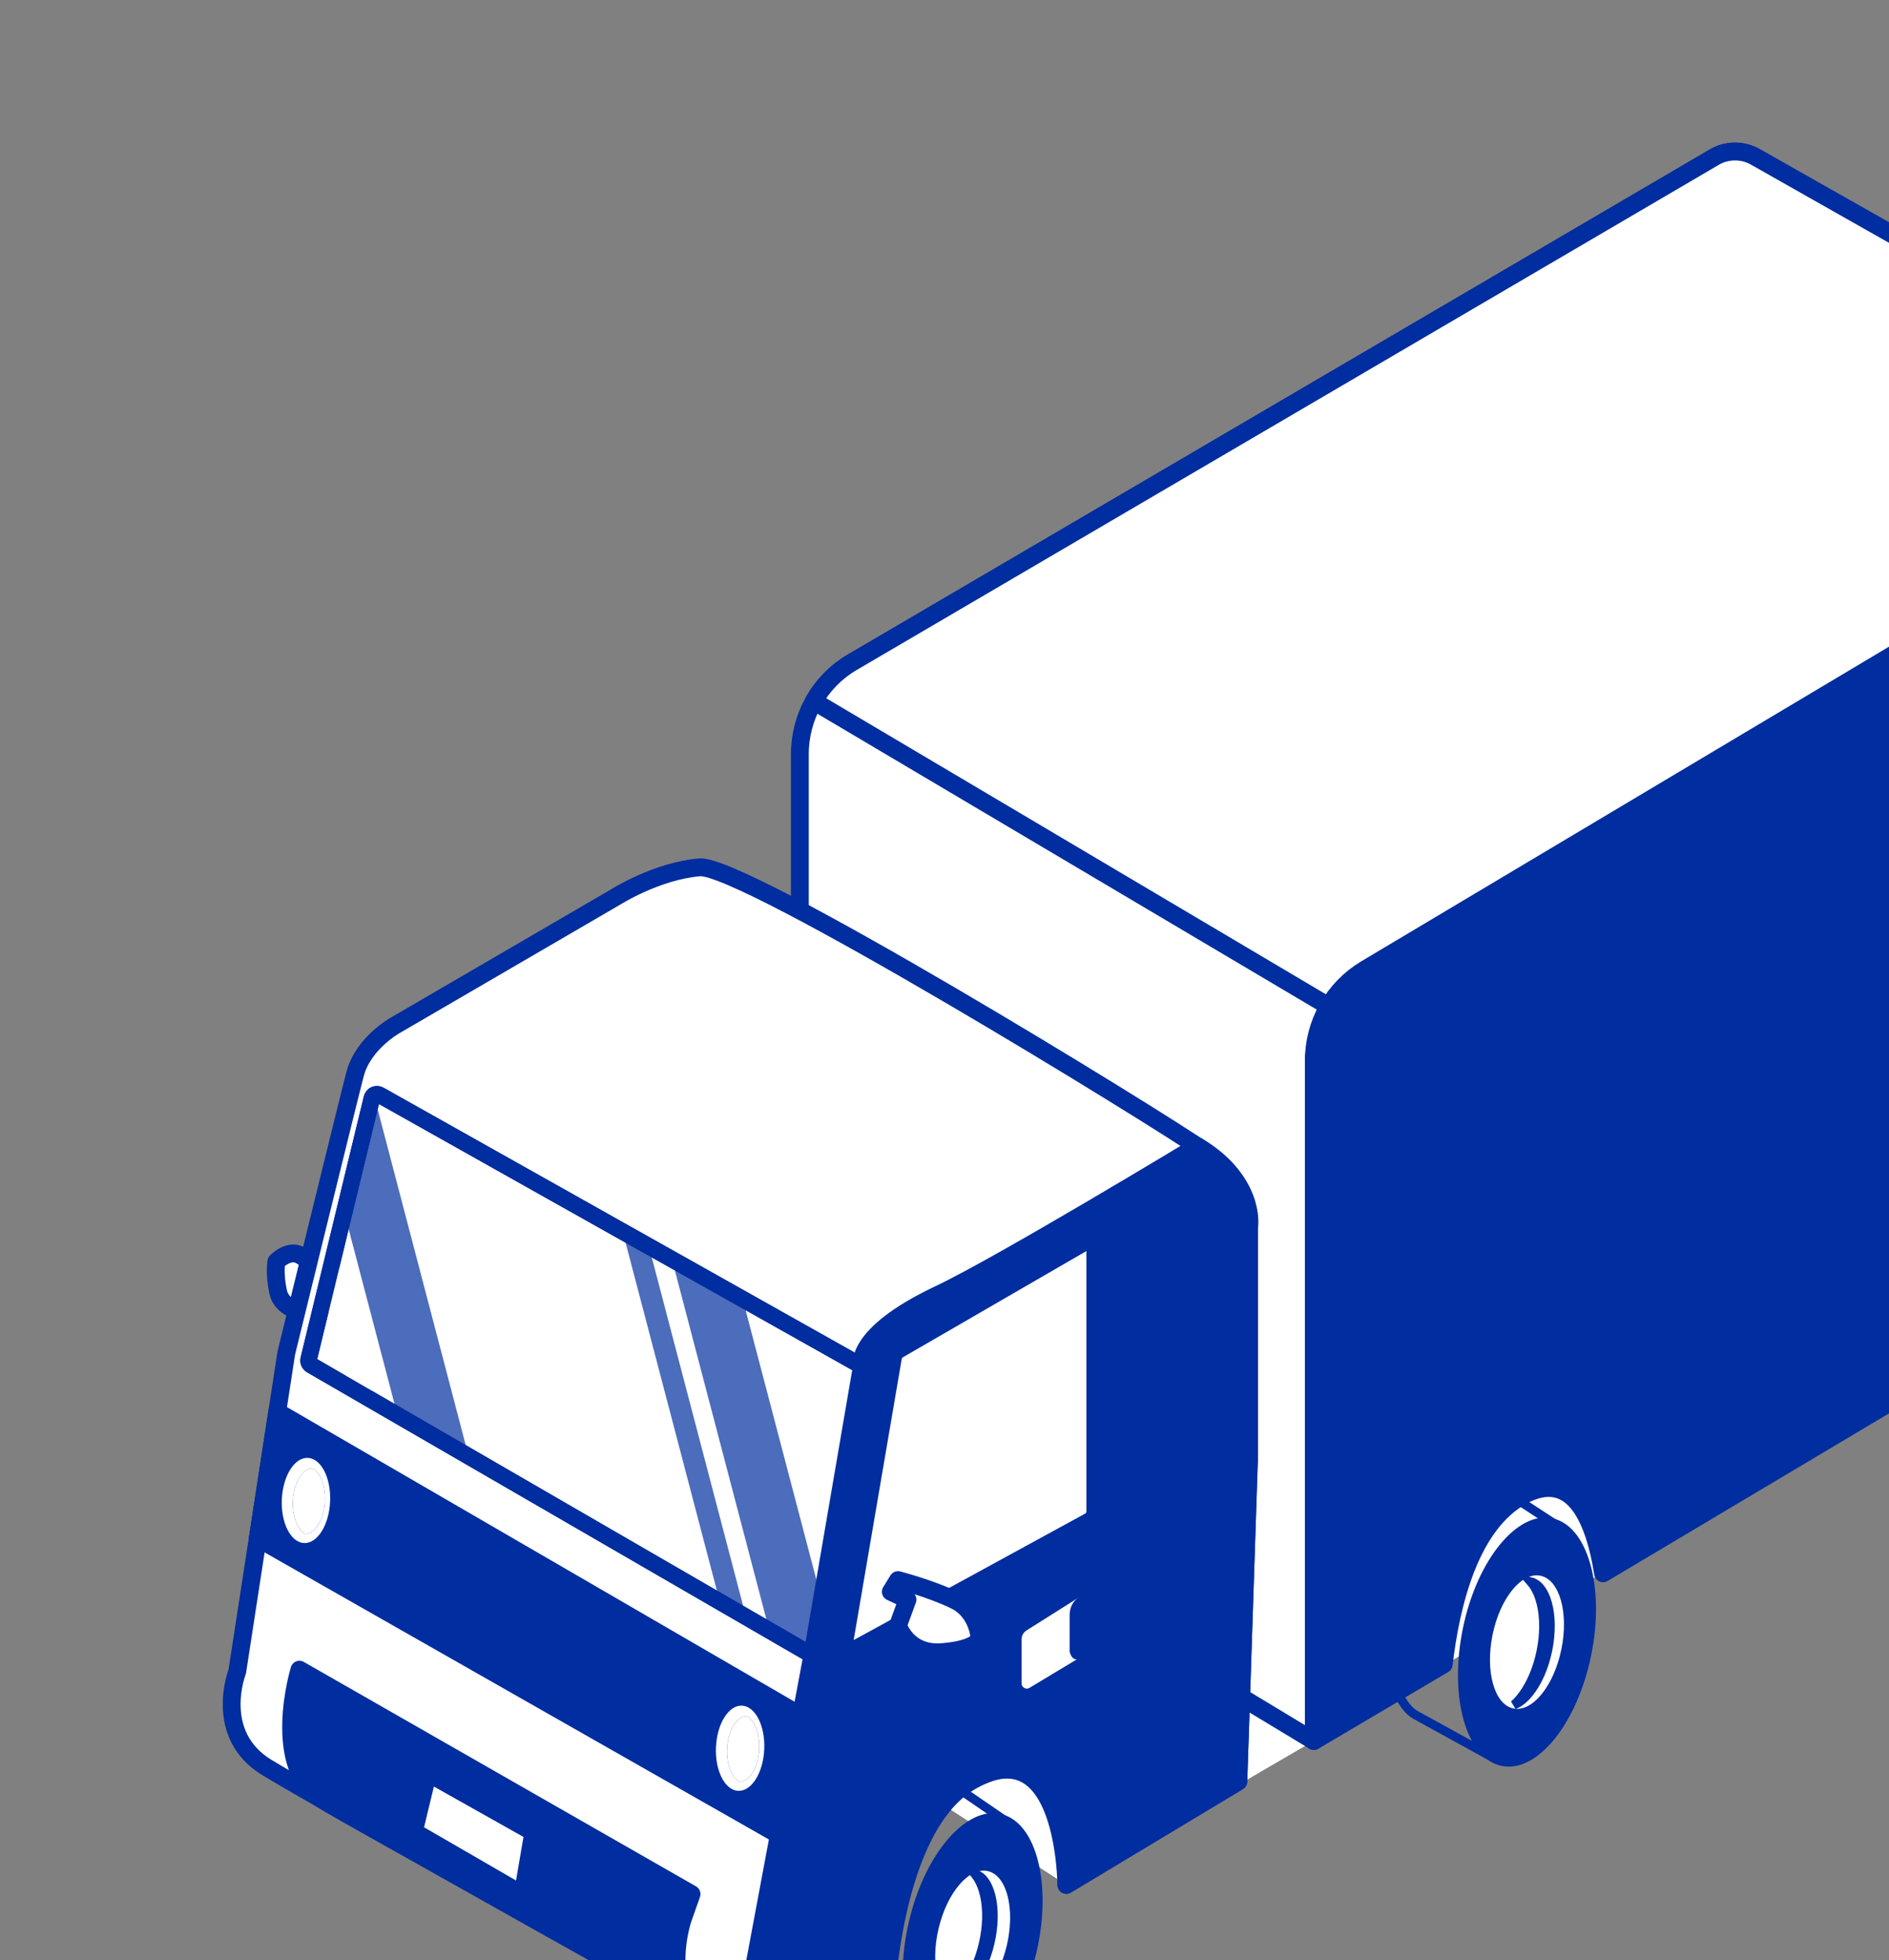 <?xml version="1.0" encoding="UTF-8"?> <svg xmlns="http://www.w3.org/2000/svg" width="212" height="220" viewBox="0 0 212 220" fill="none"><rect x="0" y="0" width="212" height="220" fill="#808080" stroke="none"/><path d="M194.74 167.855L149.398 139.53L75.56 182.85L119.673 211.543L194.74 167.855Z" fill="white"></path><path d="M174.954 171.346L167.584 166.526L166.871 166.116C166.652 166.016 166.422 165.938 166.187 165.885C164.469 165.519 162.378 166.522 160.457 168.707C158.557 170.87 156.927 174.088 156.152 177.85L155.662 177.749L156.152 177.85C155.433 181.338 155.477 184.647 156.029 187.267C156.587 189.916 157.636 191.742 158.814 192.44L167.48 197.209L174.954 171.346Z" stroke="#002D9F"></path><path d="M178.562 185.832C176.98 193.512 172.479 199.032 168.505 198.184C164.531 197.336 162.6 190.427 164.176 182.756C165.753 175.085 170.26 169.554 174.234 170.402C178.208 171.251 180.149 178.159 178.562 185.832Z" fill="#002D9F"></path><path d="M175.228 185.118C174.38 189.226 171.966 192.196 169.835 191.741C167.704 191.285 166.668 187.583 167.509 183.47C168.35 179.356 170.771 176.392 172.9 176.847C175.03 177.302 176.076 181.005 175.228 185.118Z" fill="white"></path><path d="M172.935 185.38L172.935 185.38C172.586 187.07 171.978 188.577 171.223 189.756C170.831 190.37 170.39 190.907 169.916 191.335C170.456 191.135 171.03 190.699 171.593 190.009C172.508 188.886 173.294 187.195 173.706 185.196C174.117 183.197 174.065 181.327 173.67 179.924C173.272 178.509 172.575 177.705 171.793 177.525C172.345 178.157 172.734 179.028 172.966 180.006C173.328 181.527 173.34 183.413 172.935 185.38Z" fill="white" stroke="#002D9F"></path><path d="M253.414 49.563L149.878 113.383L147.454 118.589V195.388L89.766 160.552V84.658C89.763 82.568 90.304 80.514 91.335 78.695C92.35 76.9 93.818 75.403 95.593 74.351L192.393 17.631C193.09 17.223 193.883 17.005 194.691 17C195.499 16.995 196.294 17.202 196.997 17.6L253.414 49.563Z" fill="white" stroke="#002D9F" stroke-width="2" stroke-linecap="round" stroke-linejoin="round"></path><path d="M253.414 49.564L149.876 113.382L147.454 111.953L91.333 78.701C92.348 76.907 93.817 75.409 95.593 74.358L192.393 17.636C193.091 17.229 193.884 17.012 194.692 17.007C195.5 17.002 196.295 17.209 196.998 17.607L253.414 49.564Z" fill="white" stroke="#002D9F" stroke-width="2" stroke-linecap="round" stroke-linejoin="round"></path><path d="M257 53.157L256.968 62.58V64.154L256.919 78.831V80.439L256.871 95.095V96.716L256.823 111.444V113.085L256.737 131.501L241.913 139.938C241.018 134.237 238.724 128.063 232.884 131.215C227.008 134.392 224.833 143.306 224.036 150.147L215.942 155.114L179.908 176.573C179.013 170.874 176.723 164.699 170.884 167.852C165.003 171.029 162.833 179.941 162.029 186.784L147.45 195.399V119.059C147.443 116.992 147.972 114.958 148.987 113.156C150.001 111.354 151.466 109.845 153.239 108.776L251.714 50.06C254.053 48.663 257.011 50.383 257 53.157Z" fill="#002D9F" stroke="#002D9F" stroke-width="2" stroke-linecap="round" stroke-linejoin="round"></path><path d="M94.257 210.566L94.257 210.566C93.448 214.031 93.431 217.339 93.944 219.972C94.462 222.638 95.499 224.5 96.684 225.231L96.684 225.231L96.69 225.235L104.144 229.976L113.139 204.564L105.837 199.552L105.133 199.123C104.917 199.016 104.69 198.933 104.456 198.873C102.75 198.462 100.67 199.406 98.729 201.539C96.809 203.649 95.13 206.824 94.257 210.566Z" stroke="#002D9F"></path><path d="M116.316 219.137C114.526 226.763 109.89 232.175 105.938 231.216C101.985 230.257 100.23 223.302 102.002 215.677C103.773 208.053 108.429 202.639 112.379 203.598C116.33 204.557 118.096 211.51 116.316 219.137Z" fill="#002D9F"></path><path d="M112.993 218.331C112.039 222.421 109.549 225.32 107.432 224.807C105.315 224.295 104.372 220.565 105.328 216.475C106.283 212.385 108.772 209.489 110.889 210.001C113.005 210.514 113.947 214.243 112.993 218.331Z" fill="white"></path><path d="M109.498 209.827C109.055 209.738 108.596 209.782 108.178 209.952C109.979 210.845 110.74 214.294 109.854 218.086C109.094 221.343 107.349 223.813 105.614 224.437C105.748 224.518 105.892 224.584 106.041 224.633C108.158 225.146 110.649 222.247 111.602 218.157C112.556 214.067 111.615 210.34 109.498 209.827Z" fill="#002D9F"></path><path d="M34.149 147.25C34.149 147.25 31.66 147.024 31.215 144.986C30.769 142.948 31.016 141.592 31.016 141.592C31.016 141.592 32.447 140.105 33.75 140.912C35.511 141.998 36.74 142.625 36.74 142.625L34.149 147.25Z" fill="white" stroke="#002D9F" stroke-width="2" stroke-linecap="round" stroke-linejoin="round"></path><path d="M135.316 129.282C129.545 125.259 83.379 96.93 78.519 97.34C73.659 97.751 69.036 100.702 69.036 100.702L44.378 115.061C44.378 115.061 40.762 117.051 39.849 120.543C38.937 124.034 32.132 151.839 32.132 151.839L26.628 187.592C26.628 187.592 23.873 194.625 29.903 198.336C35.933 202.048 84.551 229.197 84.551 229.197C84.551 229.197 89.469 231.042 94.098 228.259C98.727 225.477 98.725 225.466 98.725 225.466C98.725 225.466 99.174 204.178 110.069 199.329C120.964 194.48 119.676 211.542 119.676 211.542L138.98 199.933L140.168 163.855V137.874C140.168 137.874 141.086 133.304 135.316 129.282Z" fill="white" stroke="#002D9F" stroke-width="2" stroke-linecap="round" stroke-linejoin="round"></path><path d="M34.642 152.555L41.733 123.255C41.754 123.166 41.794 123.083 41.853 123.013C41.911 122.943 41.985 122.887 42.069 122.85C42.152 122.814 42.244 122.798 42.335 122.803C42.426 122.808 42.515 122.834 42.594 122.88L96.372 153.117C96.477 153.179 96.56 153.272 96.611 153.383C96.662 153.494 96.678 153.617 96.657 153.737L91.307 184.946C91.292 185.04 91.254 185.129 91.197 185.206C91.139 185.282 91.064 185.343 90.977 185.383C90.891 185.424 90.796 185.442 90.7 185.437C90.605 185.432 90.512 185.404 90.43 185.355L34.911 153.206C34.803 153.14 34.719 153.041 34.671 152.924C34.623 152.807 34.613 152.678 34.642 152.555Z" fill="white" stroke="#002D9F" stroke-width="1.85" stroke-linecap="round" stroke-linejoin="round"></path><g opacity="0.7"><path d="M75.412 141.33L86.337 182.98L90.434 185.352C90.516 185.401 90.608 185.43 90.704 185.435C90.799 185.44 90.894 185.421 90.98 185.381C91.066 185.341 91.141 185.28 91.198 185.204C91.256 185.128 91.293 185.039 91.308 184.945L92.224 179.597L83.354 145.799L75.412 141.33Z" fill="#002D9F"></path></g><g opacity="0.7"><path d="M72.82 139.874L69.886 138.228L80.783 179.763L83.728 181.471L72.82 139.874Z" fill="#002D9F"></path></g><g opacity="0.7"><path d="M38.638 136.07L44.607 158.821L52.597 163.446L41.969 122.918C41.853 122.999 41.771 123.12 41.74 123.257L38.638 136.067V136.07Z" fill="#002D9F"></path></g><g opacity="0.7"><path d="M36.38 145.402V145.406L39.053 155.604L42.002 157.308L37.578 140.451L36.38 145.402Z" fill="white"></path></g><path d="M96.733 153.326L91.165 185.795C91.165 185.795 85.924 213.904 84.786 219.933C84.16 223.248 86.502 227.836 88.468 229.671C90.657 229.793 92.833 229.264 94.72 228.151C99.347 225.366 99.347 225.358 99.347 225.358C99.347 225.358 99.852 204.931 109.167 199.78C119.614 194.002 119.671 211.543 119.671 211.543L138.976 199.933L140.164 163.743V137.766C140.164 137.766 140.94 132.527 134.379 128.634C134.379 128.634 112.319 141.993 105.431 145.244C95.683 149.846 96.733 153.326 96.733 153.326Z" fill="#002D9F" stroke="#002D9F" stroke-width="2" stroke-linecap="round" stroke-linejoin="round"></path><path d="M115.201 182.986L121.027 179.311V186.124L115.53 189.434C115.44 189.486 115.338 189.514 115.234 189.515C115.131 189.515 115.028 189.488 114.939 189.435C114.849 189.383 114.774 189.308 114.723 189.218C114.672 189.127 114.646 189.025 114.648 188.921V183.999C114.647 183.797 114.698 183.599 114.794 183.422C114.891 183.245 115.031 183.095 115.201 182.986Z" fill="white"></path><path d="M122.256 184.196C122.256 184.196 122.496 185.267 121.41 186.018C120.323 186.768 120.043 185.366 120.043 185.366V181.301C120.043 179.861 120.987 179.279 121.295 179.129L121.401 179.079C121.547 178.998 121.705 179.079 121.846 179.218C121.984 179.356 122.092 179.521 122.164 179.701C122.236 179.882 122.271 180.076 122.267 180.27L122.256 184.196Z" fill="#002D9F"></path><path d="M28.928 172.637L87.41 205.93L89.904 192.565L31.112 158.439L28.928 172.637Z" fill="#002D9F" stroke="#002D9F" stroke-width="2" stroke-linecap="round" stroke-linejoin="round"></path><path d="M78.535 225.436C74.194 222.907 76.585 215.488 76.585 215.488L77.61 212.572L33.605 187.389C33.605 187.389 30.246 198.344 36.274 202.054C40.252 204.502 70.431 220.986 81.269 227.296L78.535 225.436Z" fill="#002D9F" stroke="#002D9F" stroke-width="2" stroke-linecap="round" stroke-linejoin="round"></path><path d="M34.126 173.178C32.63 173.112 31.511 170.918 31.628 168.278C31.745 165.638 33.053 163.552 34.549 163.618C36.046 163.684 37.164 165.877 37.048 168.517C36.931 171.157 35.623 173.244 34.126 173.178Z" fill="white"></path><path d="M34.272 172.165C33.681 172.201 33.102 171.808 32.686 170.992C31.919 169.472 32.024 167.077 32.931 165.634C33.547 164.657 34.363 164.371 35.079 164.764C34.571 164.782 34.05 165.121 33.633 165.795C32.726 167.238 32.622 169.633 33.388 171.153C33.572 171.572 33.88 171.926 34.272 172.165Z" fill="white"></path><path d="M35.72 171.136C35.299 171.804 34.779 172.149 34.269 172.166C33.874 171.93 33.562 171.578 33.374 171.159C32.608 169.641 32.712 167.246 33.619 165.801C34.036 165.135 34.557 164.788 35.065 164.771C35.456 165.011 35.767 165.361 35.959 165.778C36.733 167.3 36.627 169.693 35.72 171.136Z" fill="#002D9F"></path><path d="M35.72 171.136C35.299 171.804 34.779 172.149 34.269 172.166C33.874 171.93 33.562 171.578 33.374 171.159C32.608 169.641 32.712 167.246 33.619 165.801C34.036 165.135 34.557 164.788 35.065 164.771C35.456 165.011 35.767 165.361 35.959 165.778C36.733 167.3 36.627 169.693 35.72 171.136Z" fill="white"></path><path d="M82.849 200.987C81.352 200.921 80.234 198.727 80.35 196.087C80.467 193.447 81.775 191.36 83.272 191.426C84.768 191.492 85.887 193.686 85.77 196.326C85.653 198.966 84.345 201.053 82.849 200.987Z" fill="white"></path><path d="M82.994 199.976C82.404 200.011 81.824 199.619 81.409 198.801C80.641 197.282 80.747 194.887 81.654 193.442C82.269 192.465 83.085 192.18 83.801 192.573C83.293 192.591 82.772 192.93 82.355 193.603C81.448 195.045 81.344 197.44 82.11 198.961C82.295 199.381 82.603 199.735 82.994 199.976Z" fill="white"></path><path d="M84.449 198.949C84.029 199.617 83.508 199.963 82.998 199.981C82.604 199.744 82.292 199.392 82.103 198.974C81.338 197.454 81.442 195.059 82.349 193.615C82.766 192.948 83.286 192.603 83.794 192.585C84.186 192.824 84.498 193.174 84.689 193.59C85.462 195.112 85.356 197.507 84.449 198.949Z" fill="#002D9F"></path><path d="M84.449 198.949C84.029 199.617 83.508 199.963 82.998 199.981C82.604 199.744 82.292 199.392 82.103 198.974C81.338 197.454 81.442 195.059 82.349 193.615C82.766 192.948 83.286 192.603 83.794 192.585C84.186 192.824 84.498 193.174 84.689 193.59C85.462 195.112 85.356 197.507 84.449 198.949Z" fill="white"></path><path d="M122.849 139.827V169.633C122.85 169.847 122.793 170.057 122.685 170.242C122.576 170.426 122.42 170.578 122.233 170.682L95.629 185.216C95.531 185.268 95.421 185.291 95.31 185.283C95.2 185.275 95.094 185.236 95.005 185.17C94.916 185.105 94.847 185.016 94.807 184.913C94.767 184.81 94.756 184.698 94.777 184.59L100.286 152.366C100.316 152.194 100.382 152.031 100.481 151.887C100.581 151.743 100.71 151.623 100.86 151.534L121.974 139.309C122.063 139.257 122.165 139.23 122.269 139.23C122.372 139.231 122.474 139.259 122.563 139.312C122.652 139.365 122.726 139.44 122.776 139.531C122.826 139.621 122.851 139.723 122.849 139.827Z" fill="white" stroke="#002D9F" stroke-width="1.85" stroke-linecap="round" stroke-linejoin="round"></path><path d="M100.784 182.43C100.784 182.43 101.792 185.723 105.703 185.421C109.614 185.119 109.933 183.935 109.933 183.935C109.933 183.935 109.863 180.899 107.122 179.581C104.381 178.263 100.784 177.334 100.784 177.334L99.977 178.645L101.844 179.524L100.784 182.43Z" fill="white" stroke="#002D9F" stroke-width="2" stroke-linecap="round" stroke-linejoin="round"></path><path d="M46.467 205.465L47.995 199.146C48 199.128 48.009 199.111 48.021 199.097C48.034 199.083 48.049 199.072 48.066 199.064C48.083 199.056 48.102 199.052 48.12 199.053C48.139 199.053 48.158 199.058 48.174 199.066L59.78 205.592C59.802 205.605 59.82 205.625 59.831 205.649C59.841 205.672 59.845 205.699 59.84 205.724L58.686 212.456C58.683 212.476 58.675 212.495 58.663 212.511C58.65 212.527 58.634 212.541 58.616 212.549C58.597 212.558 58.577 212.562 58.556 212.561C58.536 212.56 58.516 212.554 58.498 212.543L46.525 205.612C46.5 205.597 46.481 205.575 46.471 205.548C46.461 205.522 46.459 205.493 46.467 205.465Z" fill="white" stroke="#002D9F" stroke-width="2" stroke-linecap="round" stroke-linejoin="round"></path><path d="M78.716 209.557C78.774 209.557 78.83 209.537 78.876 209.502C78.922 209.466 78.955 209.417 78.97 209.361C78.985 209.305 78.981 209.245 78.958 209.192C78.936 209.138 78.897 209.094 78.847 209.064L34.843 183.882C34.782 183.847 34.71 183.838 34.642 183.856C34.574 183.874 34.517 183.919 34.482 183.98C34.447 184.041 34.438 184.113 34.456 184.181C34.474 184.248 34.519 184.306 34.58 184.341L78.585 209.523C78.625 209.546 78.67 209.557 78.716 209.557Z" fill="white"></path><path d="M79.894 207.252C79.952 207.252 80.008 207.232 80.054 207.197C80.1 207.161 80.133 207.112 80.148 207.056C80.162 207 80.159 206.94 80.136 206.887C80.114 206.833 80.075 206.789 80.025 206.759L36.019 181.577C35.959 181.542 35.887 181.533 35.819 181.551C35.752 181.57 35.694 181.614 35.66 181.675C35.625 181.735 35.616 181.807 35.634 181.875C35.653 181.942 35.697 181.999 35.758 182.034L79.762 207.217C79.802 207.24 79.847 207.253 79.894 207.252Z" fill="white"></path><path d="M34.642 152.555L41.733 123.255C41.754 123.166 41.794 123.083 41.853 123.013C41.911 122.943 41.985 122.887 42.069 122.85C42.152 122.814 42.244 122.798 42.335 122.803C42.426 122.808 42.515 122.834 42.594 122.88L96.372 153.117C96.477 153.179 96.56 153.272 96.611 153.383C96.662 153.494 96.678 153.617 96.657 153.737L91.307 184.946C91.292 185.04 91.254 185.129 91.197 185.206C91.139 185.282 91.064 185.343 90.977 185.383C90.891 185.424 90.796 185.442 90.7 185.437C90.605 185.432 90.512 185.404 90.43 185.355L34.911 153.206C34.803 153.14 34.719 153.041 34.671 152.924C34.623 152.807 34.613 152.678 34.642 152.555Z" stroke="#002D9F" stroke-width="1.85" stroke-linecap="round" stroke-linejoin="round"></path></svg> 